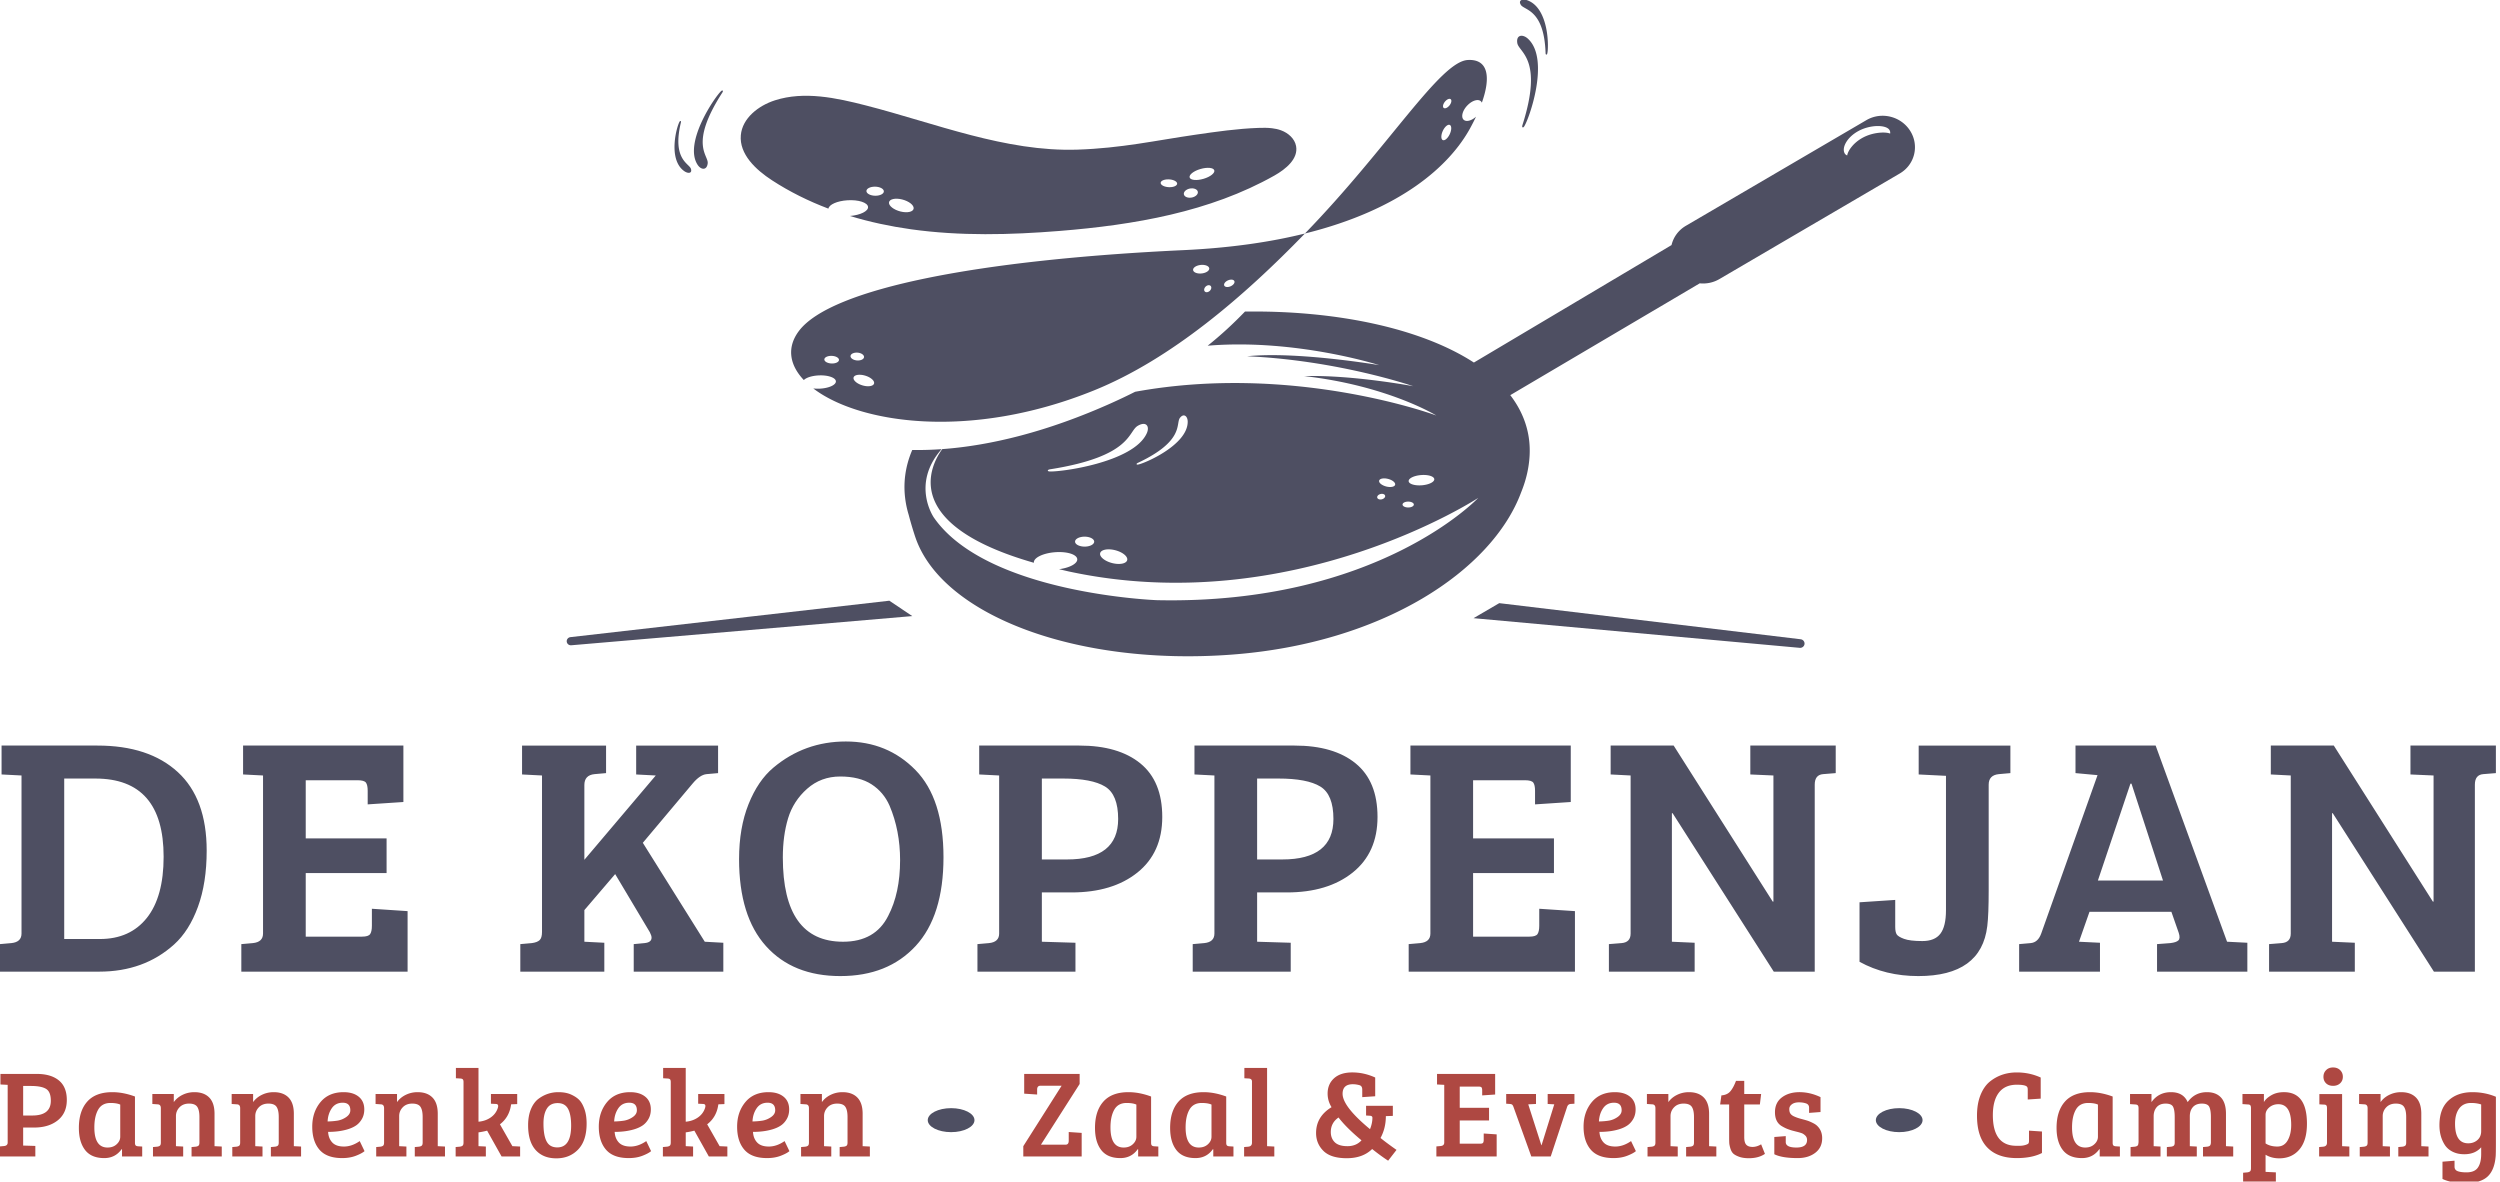 <svg viewBox="0 0 347 164" xmlns="http://www.w3.org/2000/svg" xml:space="preserve" style="fill-rule:evenodd;clip-rule:evenodd;stroke-linejoin:round;stroke-miterlimit:2"><path d="m1889.14 1633.35 115.75-68.8c1.08-4.56 3.97-8.69 8.4-11.29l105.71-61.87c8.78-5.14 20.28-2.31 25.68 6.31 5.41 8.61 2.67 19.78-6.1 24.91l-105.71 61.88a18.856 18.856 0 0 1-11.46 2.46l-110.96 65.49c7.96 10.39 12.06 22.3 11.31 35.57-.39 6.83-1.91 13.59-4.5 20.2-.12.32-.24.63-.37.94-17 46.08-81.23 88.74-169.97 95.28-90.56 6.67-168.34-22.97-184.53-67.76-.97-2.69-2.85-8.73-4.24-14.06-.77-2.52-1.37-5.08-1.79-7.68-1.71-10.59-.27-20.77 3.85-30.38 5.47.09 11.21-.06 17.18-.48-18.13 20.65-4.46 40.14-4.46 40.14 31.2 44.73 130.69 48.31 130.69 48.31 129.14 2.74 188.08-59.92 188.08-59.92s-108.93 71.4-240 43.06l-5.53-1.29c6.28-.8 10.96-3.35 10.67-5.94-.3-2.79-6.24-4.57-13.25-3.98-7.01.59-12.46 3.34-12.15 6.13l.02.04c-78.58-22.49-60.62-56.98-53.68-66.58 28.19-2.05 61.76-10.19 99.24-27.04 4.77-2.15 9.34-4.32 13.71-6.53 93.29-17.06 176.44 13.91 176.44 13.91s-28.46-17.54-77.4-23.1c28.24-.79 63.86 5.92 63.86 5.92s-43.97-15.19-97.34-17.53c29.17-3.01 77.42 5.2 77.42 5.2s-47.93-15.34-98.92-11.51l-1.56.12c7.8-6.23 14.98-12.86 21.84-19.99 53.84-.73 103.25 9.86 134.07 29.86zm-210.54 109.79c-4.4-.99-8.15-.05-8.38 2.09-.23 2.14 3.16 4.68 7.55 5.67 4.39.99 8.14.06 8.37-2.09.23-2.14-3.15-4.68-7.54-5.67zm-17.61-7.82c-3.09.05-5.52 1.39-5.42 3 .1 1.61 2.69 2.87 5.78 2.83 3.09-.05 5.51-1.39 5.41-3-.1-1.61-2.68-2.87-5.77-2.83zm189.79-17.09c1.82-.03 3.25-.83 3.19-1.78-.06-.95-1.59-1.69-3.41-1.66-1.82.02-3.26.82-3.2 1.77.06.95 1.59 1.7 3.42 1.67zm-15.61-4.77c1.28-.3 2.17-1.24 1.99-2.1-.18-.87-1.36-1.33-2.64-1.03-1.28.29-2.17 1.23-1.99 2.1.18.86 1.36 1.32 2.64 1.03zm2.92-7.45c2.59.58 4.81.03 4.95-1.24.13-1.27-1.87-2.77-4.47-3.35-2.59-.58-4.81-.03-4.94 1.24-.14 1.26 1.86 2.76 4.46 3.35zm20.68-.79c4.14-.35 7.36-1.98 7.17-3.62-.18-1.65-3.69-2.7-7.83-2.35-4.14.35-7.35 1.97-7.17 3.62.18 1.65 3.69 2.7 7.83 2.35zm-217.55-9.4c47.49-7.53 45.33-21.99 50.99-25.37 4.97-2.97 7.2.2 5.37 4.28-7.75 17.37-51.99 23-57.21 22.37-.61-.08-.91-.38-.7-.7.22-.32.87-.48 1.55-.58zm51.18-3.75c27.42-12.91 22.01-22.99 24.59-26.32 2.25-2.92 4.53-.99 4.54 2.24.06 13.74-25.88 24.77-29.3 25.14-.4.04-.67-.13-.63-.39.04-.27.41-.48.8-.67zm415.36-180.01c-.65-.25-1.16-.66-1.49-1.25-1.77-3.2 1.24-9.43 8.28-13.17 7.04-3.74 16.26-3.59 18.03-.4.36.65.46 1.32.33 2.02-2.9-1.18-10.1-.76-15.83 2.29-5.62 2.99-8.87 7.66-9.32 10.51z" style="fill:#4e4f62" transform="matrix(.237 0 0 .237 -243.15 -336.782)"/><path d="M1496.72 1643.6c-8.46-8.91-10.1-19.17-2.86-28.77 18.86-25 105.88-41.72 225.27-47.32 27.54-1.29 51.06-4.76 71.05-9.73-35.53 36.66-78.14 73.5-123.5 91.87-72.71 29.45-137.72 19.31-164.43-1.14 1.16.14 2.43.19 3.75.13 5.38-.25 9.63-2.19 9.49-4.33-.15-2.14-4.64-3.68-10.02-3.43-3.98.18-7.34 1.28-8.75 2.72zm32.61-3.1c-1.94.01-3.35.64-3.51 1.76-.13.87.53 1.86 1.68 2.73l.02.02c1 .75 2.36 1.4 3.89 1.81.62.17 1.23.28 1.81.35.08.01.15.01.23.02h.03c.01 0 .02 0 .03.01h.02c.04 0 .08 0 .12.01.23.01.44.02.66.02h.03c1.92 0 3.32-.61 3.53-1.69v-.01c.01-.02.01-.04.01-.06 0-.01 0-.02.01-.03v-.04c.04-.4-.08-.82-.33-1.24-.01-.01-.01-.02-.02-.03l-.01-.01c-.04-.08-.09-.15-.14-.22-.07-.08-.13-.17-.21-.26l-.01-.01-.03-.03c-.78-.9-2.13-1.76-3.76-2.35l-.03-.01c-.34-.12-.7-.23-1.06-.33-1.03-.28-2.02-.41-2.9-.41h-.06zm-16.01-11.05c-.12-.01-.23-.01-.35-.01-2.24-.06-4.07.8-4.22 1.95-.01.06-.01.12-.01.18s0 .13.02.19c.14.8 1.08 1.49 2.39 1.86.58.17 1.23.27 1.92.28 2.36.06 4.26-.9 4.23-2.13-.02-.93-1.13-1.75-2.69-2.13-.25-.06-.51-.1-.78-.14l-.24-.03h-.07c-.05-.01-.09-.01-.14-.01l-.05-.01h-.01zm14.74-1.91c-2.06-.12-3.82.7-3.98 1.89-.01.08-.02.15-.02.22.01.03.01.07.01.1.01.05.01.1.02.16.22 1 1.54 1.89 3.28 2.15.11.02.22.04.33.05.24.02.48.03.71.03h.02c1.86-.01 3.38-.79 3.54-1.9.01-.08.01-.15.01-.22-.03-1.17-1.59-2.25-3.64-2.46-.09-.01-.18-.01-.27-.02h-.01zm204.59-35.38c.5-.01 1.06-.2 1.57-.59.85-.66 1.28-1.68 1.09-2.47-.03-.09-.06-.18-.1-.26v-.01c-.02-.04-.03-.07-.05-.1-.01-.02-.03-.04-.04-.06l-.01-.03-.01-.01a.304.304 0 0 1-.05-.07.435.435 0 0 1-.06-.07c-.01 0-.01-.01-.02-.01-.01-.01-.02-.03-.03-.04-.01 0-.01-.01-.02-.01-.04-.04-.08-.07-.12-.11h-.01l-.02-.02h-.01c-.09-.07-.2-.12-.31-.16l-.02-.01h-.01c-.01 0-.02-.01-.03-.01h-.01c-.13-.04-.26-.06-.39-.07h-.08c-.51-.01-1.09.18-1.6.58-1.03.8-1.43 2.1-.91 2.91.04.06.09.12.14.17l.09.09v.01c.11.09.23.16.35.22.16.07.34.11.53.12.05 0 .09.01.14.01zm14.39-7.37c-.61 0-1.29.15-1.96.45-.45.2-.85.45-1.18.73l-.02.01-.03.03-.01.01c-.16.13-.3.27-.42.42l-.01.01c-.27.32-.45.65-.53.98-.07.3-.06.59.07.85.13.28.38.49.69.63.39.17.88.24 1.43.19.3-.02.62-.08.94-.18.01 0 .02 0 .03-.01.22-.06.45-.15.68-.25.72-.32 1.31-.78 1.71-1.26.02-.03.05-.06.07-.1.06-.07.11-.15.16-.23.01-.01.01-.02.02-.03l.01-.02c.01-.01.01-.01.01-.02.01-.01.02-.03.03-.04.01-.04.03-.07.04-.1.21-.43.25-.87.07-1.24-.26-.54-.93-.83-1.77-.83h-.03zm-16.97-8.65c-.45 0-.92.03-1.39.11-1.93.31-3.41 1.18-3.85 2.16-.14.33-.18.67-.07 1.01.23.76 1.13 1.34 2.34 1.62h.02c.05.01.1.03.16.04.09.02.19.03.29.05.33.05.68.08 1.04.09h.03c.49.01 1.01-.03 1.53-.11 2.58-.41 4.34-1.83 3.93-3.17-.16-.5-.6-.92-1.22-1.23l-.02-.01-.02-.01c-.02-.01-.05-.02-.07-.04l-.09-.03c-.01-.01-.03-.01-.04-.02l-.02-.01-.04-.01c-.17-.07-.35-.13-.54-.19h-.01c-.03-.01-.05-.01-.07-.02-.03-.01-.06-.01-.09-.02s-.05-.01-.08-.02c-.02-.01-.05-.01-.08-.02-.04-.01-.07-.01-.11-.02-.11-.02-.22-.04-.34-.06l-.03-.01h-.04l-.17-.03h-.04c-.29-.03-.6-.05-.91-.05zM1890.39 1489.35c-1.04 2.22-2.2 4.48-3.46 6.79-12.1 22.05-40.56 47.72-96.75 61.64 49.18-50.69 79.05-100.69 95.37-101.62 12.07-.68 13.57 10.08 8.25 25-.09-.21-.2-.4-.33-.57-1.42-1.81-4.94-.97-7.85 1.87-2.92 2.84-4.13 6.62-2.72 8.42 1.36 1.74 4.66 1.04 7.49-1.53zm-19.19 7.79c1.27-2.36 3.08-3.61 4.06-2.8.98.82.75 3.4-.52 5.77-1.26 2.36-3.08 3.61-4.05 2.8-.98-.82-.75-3.4.51-5.77zm1.17-16.79c1.19-1.35 2.68-1.84 3.3-1.11.63.73.17 2.42-1.02 3.76-1.2 1.35-2.68 1.84-3.31 1.11-.63-.73-.17-2.42 1.03-3.76z" style="fill:#4e4f62" transform="matrix(.237 0 0 .237 -243.15 -336.782)"/><path d="M1207.37 195.043c-13.12-104.112-82.93-99.356-96.32-111.772-11.73-10.88 4.38-15.766 22.94-11.772 78.92 16.985 84.56 113.965 79.07 125.404a3.026 3.026 0 0 1-3.65 1.527c-1.42-.466-1.86-1.906-2.04-3.387z" style="fill:#4e4f62" transform="matrix(.039 .002 -.003 .058 168.024 -6.36)"/><path d="M1207.37 195.043c-13.12-104.112-82.93-99.356-96.32-111.772-11.73-10.88 4.38-15.766 22.94-11.772 78.92 16.985 84.56 113.965 79.07 125.404a3.026 3.026 0 0 1-3.65 1.527c-1.42-.466-1.86-1.906-2.04-3.387z" style="fill:#4e4f62" transform="matrix(.047 .018 -.034 .086 161.212 -21.184)"/><g><path d="M1207.37 195.043c-13.12-104.112-82.93-99.356-96.32-111.772-11.73-10.88 4.38-15.766 22.94-11.772 78.92 16.985 84.56 113.965 79.07 125.404a3.026 3.026 0 0 1-3.65 1.527c-1.42-.466-1.86-1.906-2.04-3.387z" style="fill:#4e4f62" transform="matrix(-.033 -.011 .016 -.048 131.231 39.645)"/></g><g><path d="M1207.37 195.043c-13.12-104.112-82.93-99.356-96.32-111.772-11.73-10.88 4.38-15.766 22.94-11.772 78.92 16.985 84.56 113.965 79.07 125.404a3.026 3.026 0 0 1-3.65 1.527c-1.42-.466-1.86-1.906-2.04-3.387z" style="fill:#4e4f62" transform="matrix(-.036 -.025 .049 -.066 134.147 55.94)"/></g><g><path d="m698.965 1702.16-237.288 13.12c-1.687.1-3.022 2.76-2.998 5.97.025 3.22 1.4 5.81 3.087 5.81h253.137l-15.938-24.9z" style="fill:#4e4f62" transform="matrix(.187 -.016 .008 .096 -20.882 -68.846)"/></g><g><path d="M452.074 1727.06c1.779 0 3.229-2.73 3.255-6.12.026-3.4-1.382-6.2-3.16-6.3-112.077-6.24-224.335-12.48-224.335-12.48l-17.897 24.9h242.137z" style="fill:#4e4f62" transform="matrix(.187 .017 -.009 .096 180.811 -83.563)"/></g><g><path d="M480.164 2003.39v-21.59l4.633-.8c2.715-.54 4.072-3.03 4.072-7.47v-123.97l-8.003-.8v-22.66h38.474c13.761 0 24.503 6.93 32.226 20.8 7.722 13.86 11.584 34.39 11.584 61.58 0 16.89-1.17 31.59-3.511 44.12-2.34 12.53-5.523 22.35-9.548 29.46-8.05 14.22-18.067 21.33-30.049 21.33h-39.878zM506 1851.96v125.84h14.323c8.05 0 14.322-5.51 18.816-16.53 4.493-11.02 6.74-27.02 6.74-47.99 0-40.88-9.127-61.32-27.382-61.32H506zM643.749 2003.39h-66.698v-21.59l4.634-.8c2.715-.54 4.072-3.03 4.072-7.47v-123.97l-8.004-.8v-22.66h64.311v44.26l-14.322 1.86v-10.66c0-3.02-.234-5.16-.702-6.4-.468-1.24-1.592-1.87-3.37-1.87h-20.782v45.59h32.436v27.2h-32.436v49.85h22.607c1.685 0 2.762-.67 3.23-2 .468-1.33.702-3.51.702-6.53v-13.33l14.322 1.86v47.46zM697.669 1972.2v-122.64l-8.003-.8v-22.66h33.7v21.6l-4.634.8c-2.715.53-4.072 3.37-4.072 8.53v58.65l28.645-66.12-7.864-.8v-22.66h32.858v21.6l-4.634.8c-1.778.35-3.651 2.84-5.616 7.46l-19.94 46.39 24.854 77.58 7.442.8v22.66h-35.946v-21.59l4.352-.8c1.873-.36 2.809-1.78 2.809-4.27 0-1.07-.234-2.49-.702-4.27l-13.902-45.58-12.356 28.25v24.8l8.004.8v22.66h-33.701v-21.59l4.634-.8c1.404-.36 2.434-1.12 3.089-2.27.656-1.16.983-3.33.983-6.53zM819.551 1822.9c11.14 0 20.454 7.47 27.943 22.4 7.489 14.93 11.233 37.72 11.233 68.38 0 30.66-3.721 53.85-11.163 69.58-7.442 15.73-17.505 23.6-30.189 23.6-12.685 0-22.631-7.82-29.839-23.47-7.208-15.64-10.812-38.38-10.812-68.25 0-16.35 1.264-30.7 3.791-43.05 2.528-12.35 5.851-21.91 9.97-28.66 8.331-13.68 18.02-20.53 29.066-20.53zm-25.275 90.91c0 44.08 8.051 66.12 24.152 66.12 8.612 0 14.65-6.76 18.114-20.26 3.182-11.91 4.774-26.49 4.774-43.73 0-15.46-1.404-29.68-4.213-42.65-1.591-7.11-4.002-12.71-7.231-16.8-3.23-4.08-7.419-6.13-12.567-6.13-5.149 0-9.572 3.2-13.27 9.6-3.698 6.4-6.248 14.13-7.653 23.19-1.404 9.07-2.106 19.29-2.106 30.66zM872.348 2003.39v-21.59l4.634-.8c2.714-.54 4.072-3.03 4.072-7.47v-123.97l-8.004-.8v-22.66h40.159c10.485 0 18.652 4.67 24.503 14 5.851 9.33 8.776 23.32 8.776 41.99 0 18.66-3.323 33.19-9.97 43.59-6.646 10.39-15.445 15.59-26.398 15.59h-11.935v38.66l13.48.8v22.66h-39.317zm25.837-87.98h10.11c13.667 0 20.501-10.57 20.501-31.72 0-12.8-1.756-21.29-5.266-25.46-3.511-4.18-9.104-6.27-16.78-6.27h-8.565v63.45zM958.704 2003.39v-21.59l4.634-.8c2.715-.54 4.072-3.03 4.072-7.47v-123.97l-8.004-.8v-22.66h40.16c10.484 0 18.654 4.67 24.504 14 5.85 9.33 8.77 23.32 8.77 41.99 0 18.66-3.32 33.19-9.96 43.59-6.65 10.39-15.45 15.59-26.404 15.59h-11.935v38.66l13.48.8v22.66h-39.317zm25.837-87.98h10.11c13.669 0 20.499-10.57 20.499-31.72 0-12.8-1.75-21.29-5.26-25.46-3.51-4.18-9.11-6.27-16.784-6.27h-8.565v63.45zM1112.04 2003.39h-66.7v-21.59l4.63-.8c2.72-.54 4.08-3.03 4.08-7.47v-123.97l-8.01-.8v-22.66h64.32v44.26l-14.33 1.86v-10.66c0-3.02-.23-5.16-.7-6.4-.47-1.24-1.59-1.87-3.37-1.87h-20.78v45.59h32.44v27.2h-32.44v49.85h22.61c1.68 0 2.76-.67 3.23-2 .46-1.33.7-3.51.7-6.53v-13.33l14.32 1.86v47.46zM1125.66 2003.39v-21.59l5.05-.8c2.44-.36 3.66-2.85 3.66-7.47v-123.97l-8.01-.8v-22.66h25.28l39.74 122.37h.28v-98.91l-9.27-.8v-22.66h34.26v21.6l-5.05.8c-2.25.35-3.37 3.11-3.37 8.26v146.63h-16.43l-40.58-124.24h-.29v100.78l9.13.8v22.66h-34.4zM1277.45 1967.67c-1.59 26.12-10.81 39.19-27.66 39.19-8.8 0-16.66-3.74-23.59-11.2V1949l14.32-1.86v21.06c0 2.67.19 4.62.56 5.86.38 1.25 1.36 2.45 2.95 3.6 1.59 1.16 4.05 1.74 7.37 1.74 3.33 0 5.74-1.91 7.23-5.74 1.5-3.82 2.25-9.99 2.25-18.53v-105.3l-10.95-1.07v-22.66h36.79v21.6l-4.64.8c-2.71.53-4.07 3.28-4.07 8.26v82.91c0 12.62-.18 21.95-.56 28zM1299.08 1973.53l22.6-124.23-8.84-1.6v-21.6h32.15l28.65 153.83h.14l8 .8v22.66h-36.23v-21.59l5.34-.8c1.59-.36 2.67-1.07 3.23-2.14.56-1.06.61-3.02.14-5.86l-2.95-16.53h-32.86l-4.21 23.46 8.42.8v22.66h-32.43v-21.59l4.63-.8c1.97-.36 3.37-2.85 4.22-7.47zm35.8-117.57-13.06 75.98h26.12l-12.64-75.98h-.42zM1390.49 2003.39v-21.59l5.05-.8c2.44-.36 3.65-2.85 3.65-7.47v-123.97l-8-.8v-22.66h25.27l39.74 122.37h.28v-98.91l-9.27-.8v-22.66h34.27v21.6l-5.06.8c-2.25.35-3.37 3.11-3.37 8.26v146.63h-16.43l-40.58-124.24h-.28v100.78l9.13.8v22.66h-34.4z" style="fill:#4e4f62;fill-rule:nonzero" transform="matrix(.346 0 0 .177 -166.163 -219.735)"/></g><g><path d="M496.871 1999.45v-21.15l1.619-.78c.949-.52 1.423-2.96 1.423-7.31v-121.4l-2.797-.78v-22.19h14.033c3.664 0 6.518 4.56 8.562 13.7 2.044 9.14 3.066 22.85 3.066 41.12 0 18.28-1.161 32.5-3.483 42.69-2.323 10.18-5.397 15.27-9.224 15.27h-4.171v37.86l4.71.78v22.19h-13.738zm9.028-86.15h3.533c4.775 0 7.163-10.36 7.163-31.07 0-12.53-.613-20.85-1.84-24.93-1.226-4.1-3.181-6.14-5.863-6.14h-2.993v62.14zM549.126 1873.35v97.12c0 2.79.089 4.7.269 5.74.18 1.05.499 1.66.957 1.83l1.57.52v20.89h-7.801v-15.14l-.147-.26c-1.636 12.53-3.876 18.79-6.722 18.79-3.337 0-5.806-5.65-7.409-16.97-1.603-11.31-2.404-26.8-2.404-46.47 0-23.67 1.079-42.12 3.238-55.34 2.159-13.23 5.397-19.85 9.715-19.85 2.78 0 5.691 3.05 8.734 9.14zm-5.692 84.59v-67.62c-.916-2.26-2.175-3.39-3.778-3.39-2.192 0-3.778 4.7-4.759 14.1-.982 9.39-1.472 21.84-1.472 37.33 0 28.19 1.701 42.29 5.102 42.29 1.44 0 2.617-2.3 3.533-6.92.916-4.61 1.374-9.87 1.374-15.79zM555.847 1889.02v-20.89h8.292v16.97c.851-6.44 1.979-11.53 3.386-15.27s2.928-5.62 4.563-5.62c2.486 0 4.408 3.79 5.765 11.36 1.358 7.57 2.036 18.93 2.036 34.07v68.14l2.797.78v20.89h-11.677v-19.84l1.619-.78c.49-.35.85-1.09 1.079-2.22.229-1.14.344-3.27.344-6.4v-53.78c0-9.57-.278-16.67-.834-21.28-.557-4.61-1.611-6.92-3.165-6.92s-2.789 2.61-3.705 7.84c-.915 5.22-1.373 11.4-1.373 18.53v63.18l2.796.78v20.89h-11.677v-19.84l1.619-.78c.491-.35.85-1.09 1.079-2.22.229-1.14.344-3.27.344-6.4v-72.32c0-5.22-.409-7.92-1.227-8.09l-2.061-.78zM586.513 1889.02v-20.89h8.292v16.97c.851-6.44 1.979-11.53 3.386-15.27 1.406-3.74 2.927-5.62 4.563-5.62 2.486 0 4.408 3.79 5.765 11.36 1.357 7.57 2.036 18.93 2.036 34.07v68.14l2.797.78v20.89h-11.678v-19.84l1.62-.78c.49-.35.85-1.09 1.079-2.22.229-1.14.343-3.27.343-6.4v-53.78c0-9.57-.278-16.67-.834-21.28-.556-4.61-1.611-6.92-3.164-6.92-1.554 0-2.789 2.61-3.705 7.84-.916 5.22-1.374 11.4-1.374 18.53v63.18l2.797.78v20.89h-11.677v-19.84l1.619-.78c.49-.35.85-1.09 1.079-2.22.229-1.14.344-3.27.344-6.4v-72.32c0-5.22-.409-7.92-1.227-8.09l-2.061-.78zM629.789 1864.21c2.453 0 4.399 3.18 5.839 9.53 1.439 6.36 2.158 15.28 2.158 26.76 0 7.66-.31 14.4-.932 20.24-.621 5.83-1.39 10.4-2.306 13.7-.916 3.31-2.028 6.01-3.336 8.1-2.192 3.48-4.662 5.22-7.409 5.22.098 9.22.638 16.66 1.619 22.32s2.486 8.48 4.514 8.48 4.056-3.82 6.084-11.48l1.865 21.14c-.655 3.14-1.759 6.36-3.312 9.66-1.554 3.31-3.329 4.96-5.324 4.96-3.991 0-6.918-5.87-8.783-17.62-1.864-11.75-2.796-27.89-2.796-48.43s1.063-37.77 3.189-51.69c2.126-13.92 5.103-20.89 8.93-20.89zm-2.257 59.79c1.21-1.22 2.322-3.79 3.336-7.7 1.014-3.92 1.521-8.57 1.521-13.97 0-10.62-.981-15.93-2.944-15.93-1.831 0-3.238 3.88-4.219 11.62-.982 7.75-1.521 17.02-1.619 27.81 1.439-.18 2.747-.79 3.925-1.83zM642.153 1889.02v-20.89h8.292v16.97c.851-6.44 1.979-11.53 3.386-15.27 1.406-3.74 2.927-5.62 4.563-5.62 2.486 0 4.407 3.79 5.765 11.36 1.357 7.57 2.036 18.93 2.036 34.07v68.14l2.797.78v20.89h-11.678v-19.84l1.62-.78c.49-.35.85-1.09 1.079-2.22.229-1.14.343-3.27.343-6.4v-53.78c0-9.57-.278-16.67-.834-21.28-.556-4.61-1.611-6.92-3.164-6.92-1.554 0-2.789 2.61-3.705 7.84-.916 5.22-1.374 11.4-1.374 18.53v63.18l2.797.78v20.89h-11.677v-19.84l1.619-.78c.49-.35.85-1.09 1.079-2.22.229-1.14.344-3.27.344-6.4v-72.32c0-5.22-.409-7.92-1.227-8.09l-2.061-.78zM676.155 1970.21v-127.14c0-2.79-.09-4.7-.269-5.75-.18-1.04-.499-1.65-.957-1.82l-1.718-.53v-21.67h8.734v113.05c1.799-.87 3.369-3.83 4.71-8.88 1.341-5.05 2.257-11.66 2.748-19.84.098-1.74.147-3.13.147-4.18 0-2.95-.311-4.43-.932-4.43l-1.865-.53v-20.36h10.157v21.15l-2.355.52c-.425 17.75-1.865 31.76-4.318 42.03l4.809 45.95 2.992.78v20.89h-7.163l-5.593-54.3c-1.08 1.56-2.192 2.78-3.337 3.65v28.98h.049l2.797.78v20.89h-11.678v-19.84l1.62-.78c.49-.35.85-1.09 1.079-2.22.229-1.14.343-3.27.343-6.4zM712.415 1980.39c3.565 0 5.348-15.31 5.348-45.95 0-15.49-.401-27.24-1.202-35.24-.802-8.01-2.143-12.01-4.024-12.01-1.881 0-3.263 3.83-4.146 11.48-.883 7.66-1.325 18.11-1.325 31.33 0 24.55.851 39.95 2.552 46.21.752 2.79 1.684 4.18 2.797 4.18zm-11.285-46.73c0-12.88.359-24.06 1.079-33.55.72-9.48 1.685-16.75 2.895-21.8 2.322-9.4 4.89-14.1 7.703-14.1 1.963 0 3.623 1.7 4.98 5.1 1.358 3.39 2.421 7.31 3.189 11.74.769 4.44 1.423 10.88 1.963 19.32s.81 18.41.81 29.9c0 24.01-1.096 42.2-3.288 54.56-2.191 12.36-4.996 18.54-8.414 18.54-3.419 0-6.093-5.88-8.023-17.63-1.929-11.74-2.894-29.11-2.894-52.08zM740.578 1864.21c2.453 0 4.4 3.18 5.839 9.53 1.439 6.36 2.159 15.28 2.159 26.76 0 7.66-.311 14.4-.933 20.24-.621 5.83-1.39 10.4-2.306 13.7-.916 3.31-2.028 6.01-3.336 8.1-2.192 3.48-4.661 5.22-7.409 5.22.098 9.22.638 16.66 1.619 22.32.982 5.66 2.486 8.48 4.514 8.48s4.056-3.82 6.084-11.48l1.865 21.14c-.654 3.14-1.758 6.36-3.312 9.66-1.554 3.31-3.328 4.96-5.324 4.96-3.99 0-6.918-5.87-8.782-17.62-1.865-11.75-2.797-27.89-2.797-48.43s1.063-37.77 3.189-51.69c2.126-13.92 5.103-20.89 8.93-20.89zm-2.257 59.79c1.21-1.22 2.322-3.79 3.336-7.7 1.015-3.92 1.522-8.57 1.522-13.97 0-10.62-.982-15.93-2.944-15.93-1.832 0-3.239 3.88-4.22 11.62-.981 7.75-1.521 17.02-1.619 27.81 1.439-.18 2.747-.79 3.925-1.83zM756.279 1970.21v-127.14c0-2.79-.09-4.7-.27-5.75-.18-1.04-.499-1.65-.957-1.82l-1.717-.53v-21.67h8.734v113.05c1.799-.87 3.369-3.83 4.71-8.88 1.341-5.05 2.257-11.66 2.748-19.84.098-1.74.147-3.13.147-4.18 0-2.95-.311-4.43-.933-4.43l-1.864-.53v-20.36h10.157v21.15l-2.356.52c-.425 17.75-1.864 31.76-4.317 42.03l4.808 45.95 2.993.78v20.89h-7.164l-5.593-54.3c-1.079 1.56-2.192 2.78-3.336 3.65v28.98h.049l2.796.78v20.89h-11.677v-19.84l1.619-.78c.491-.35.85-1.09 1.079-2.22.229-1.14.344-3.27.344-6.4zM794.059 1864.21c2.453 0 4.4 3.18 5.839 9.53 1.439 6.36 2.159 15.28 2.159 26.76 0 7.66-.311 14.4-.932 20.24-.622 5.83-1.391 10.4-2.307 13.7-.915 3.31-2.028 6.01-3.336 8.1-2.192 3.48-4.661 5.22-7.409 5.22.098 9.22.638 16.66 1.619 22.32.982 5.66 2.486 8.48 4.514 8.48s4.056-3.82 6.084-11.48l1.865 21.14c-.654 3.14-1.758 6.36-3.312 9.66-1.554 3.31-3.328 4.96-5.324 4.96-3.99 0-6.918-5.87-8.782-17.62-1.865-11.75-2.797-27.89-2.797-48.43s1.063-37.77 3.189-51.69c2.126-13.92 5.103-20.89 8.93-20.89zm-2.257 59.79c1.21-1.22 2.323-3.79 3.337-7.7 1.014-3.92 1.521-8.57 1.521-13.97 0-10.62-.982-15.93-2.944-15.93-1.832 0-3.239 3.88-4.22 11.62-.981 7.75-1.521 17.02-1.619 27.81 1.439-.18 2.748-.79 3.925-1.83zM806.424 1889.02v-20.89h8.292v16.97c.85-6.44 1.979-11.53 3.385-15.27 1.407-3.74 2.928-5.62 4.563-5.62 2.486 0 4.408 3.79 5.765 11.36 1.358 7.57 2.037 18.93 2.037 34.07v68.14l2.796.78v20.89h-11.677v-19.84l1.619-.78c.491-.35.85-1.09 1.079-2.22.229-1.14.344-3.27.344-6.4v-53.78c0-9.57-.278-16.67-.834-21.28-.556-4.61-1.611-6.92-3.165-6.92s-2.789 2.61-3.704 7.84c-.916 5.22-1.374 11.4-1.374 18.53v63.18l2.796.78v20.89h-11.677v-19.84l1.619-.78c.491-.35.851-1.09 1.08-2.22.228-1.14.343-3.27.343-6.4v-72.32c0-5.22-.409-7.92-1.227-8.09l-2.06-.78zM914.367 1846.98l-14.965 127.67h9.519c.818 0 1.226-2.79 1.226-8.36v-18.27l5.005 1.83v49.6h-22.57v-21.67l14.818-127.14h-8.145c-.883 0-1.325 2.7-1.325 8.09v10.44l-5.004-1.82v-41.51h21.441v21.14zM941.991 1873.35v97.12c0 2.79.09 4.7.27 5.74.18 1.05.499 1.66.956 1.83l1.571.52v20.89h-7.802v-15.14l-.147-.26c-1.636 12.53-3.876 18.79-6.722 18.79-3.336 0-5.806-5.65-7.409-16.97-1.603-11.31-2.404-26.8-2.404-46.47 0-23.67 1.079-42.12 3.238-55.34 2.159-13.23 5.397-19.85 9.715-19.85 2.781 0 5.692 3.05 8.734 9.14zm-5.692 84.59v-67.62c-.916-2.26-2.175-3.39-3.778-3.39-2.191 0-3.778 4.7-4.759 14.1-.981 9.39-1.472 21.84-1.472 37.33 0 28.19 1.701 42.29 5.103 42.29 1.439 0 2.617-2.3 3.532-6.92.916-4.61 1.374-9.87 1.374-15.79zM971.037 1873.35v97.12c0 2.79.09 4.7.27 5.74.18 1.05.499 1.66.957 1.83l1.57.52v20.89h-7.801v-15.14l-.147-.26c-1.636 12.53-3.877 18.79-6.722 18.79-3.337 0-5.806-5.65-7.409-16.97-1.603-11.31-2.404-26.8-2.404-46.47 0-23.67 1.079-42.12 3.238-55.34 2.159-13.23 5.397-19.85 9.715-19.85 2.78 0 5.691 3.05 8.733 9.14zm-5.691 84.59v-67.62c-.916-2.26-2.175-3.39-3.778-3.39-2.192 0-3.778 4.7-4.759 14.1-.982 9.39-1.472 21.84-1.472 37.33 0 28.19 1.7 42.29 5.102 42.29 1.44 0 2.617-2.3 3.533-6.92.916-4.61 1.374-9.87 1.374-15.79zM986.836 1813.3v164.48l2.797.78v20.89h-11.677v-19.84l1.619-.78c.948-.53 1.423-3.31 1.423-8.36v-128.71c0-3.83-.409-5.92-1.227-6.26l-1.717-.53v-21.67h8.782zM1026.63 1942.01c.62-8.35.93-16.36.93-24.01 0-2.44-.29-3.83-.88-4.18l-1.57-.52v-20.37h10.35v21.15l-2.7.52c0 16.71-.68 32.03-2.06 45.95 1.47 6.61 3.53 14.97 6.18 25.06l-3.24 22.72c-1.96-6.97-4.02-15.15-6.18-24.54-2.42 12.87-5.69 19.32-9.81 19.32s-7.13-5.14-9.03-15.41c-1.9-10.27-2.84-22.8-2.84-37.59 0-22.98 1.99-41.08 5.98-54.31-1.01-8.87-1.52-18.45-1.52-28.71 0-13.23.84-23.94 2.5-32.12 1.67-8.18 4.02-12.27 7.04-12.27 3.03 0 5.98 3.57 8.86 10.71v39.42l-5.01 1.83v-15.93c0-4.87-.34-7.92-1.02-9.14-.89-1.39-1.75-2.08-2.61-2.08-2.64 0-3.97 6.7-3.97 20.1 0 17.75 3.53 42.55 10.6 74.4zm-3.29 23.5c-3.92-17.75-6.88-33.76-8.88-48.04-1.99 7.49-2.99 17.67-2.99 30.55 0 8.87.51 16.05 1.54 21.54 1.03 5.48 2.67 8.22 4.91 8.22s4.05-4.09 5.42-12.27zM1075.6 1999.45h-23.31v-21.15l1.62-.78c.95-.52 1.42-2.96 1.42-7.31v-121.4l-2.79-.78v-22.19h22.47v43.33L1070 1871v-10.44c0-2.96-.08-5.05-.24-6.27-.17-1.21-.56-1.82-1.18-1.82h-7.26v44.64h11.33v26.63h-11.33v48.82h7.9c.59 0 .96-.65 1.13-1.96.16-1.3.24-3.44.24-6.4v-13.05l5.01 1.83v46.47zM1095.32 1868.13h10.35v20.36l-1.52.53c-.65.34-1.09 2.43-1.32 6.26l-6.33 104.17h-7.51l-6.87-103.91c-.16-2.43-.33-4.09-.51-4.96-.18-.87-.49-1.39-.91-1.56l-1.42-.53v-20.36h11.53v20.89l-3 .78 5.06 85.89h.09l4.91-85.89-2.55-.78v-20.89zM1121.32 1864.21c2.46 0 4.4 3.18 5.84 9.53 1.44 6.36 2.16 15.28 2.16 26.76 0 7.66-.31 14.4-.93 20.24-.62 5.83-1.39 10.4-2.31 13.7-.91 3.31-2.02 6.01-3.33 8.1-2.19 3.48-4.66 5.22-7.41 5.22.1 9.22.64 16.66 1.62 22.32.98 5.66 2.48 8.48 4.51 8.48s4.06-3.82 6.09-11.48l1.86 21.14c-.65 3.14-1.76 6.36-3.31 9.66-1.56 3.31-3.33 4.96-5.32 4.96-4 0-6.92-5.87-8.79-17.62-1.86-11.75-2.8-27.89-2.8-48.43s1.07-37.77 3.19-51.69c2.13-13.92 5.11-20.89 8.93-20.89zm-2.25 59.79c1.21-1.22 2.32-3.79 3.33-7.7 1.02-3.92 1.52-8.57 1.52-13.97 0-10.62-.98-15.93-2.94-15.93-1.83 0-3.24 3.88-4.22 11.62-.98 7.75-1.52 17.02-1.62 27.81 1.44-.18 2.75-.79 3.93-1.83zM1133.69 1889.02v-20.89h8.29v16.97c.85-6.44 1.98-11.53 3.39-15.27 1.4-3.74 2.92-5.62 4.56-5.62 2.48 0 4.41 3.79 5.76 11.36 1.36 7.57 2.04 18.93 2.04 34.07v68.14l2.8.78v20.89h-11.68v-19.84l1.62-.78c.49-.35.85-1.09 1.08-2.22.23-1.14.34-3.27.34-6.4v-53.78c0-9.57-.28-16.67-.83-21.28-.56-4.61-1.61-6.92-3.17-6.92-1.55 0-2.78 2.61-3.7 7.84-.92 5.22-1.37 11.4-1.37 18.53v63.18l2.79.78v20.89h-11.68v-19.84l1.62-.78c.49-.35.85-1.09 1.08-2.22.23-1.14.35-3.27.35-6.4v-72.32c0-5.22-.41-7.92-1.23-8.09l-2.06-.78zM1168.13 1840.46h3.19v27.67h6.53l-.49 21.93h-6.04v68.66c0 7.66.26 13.01.79 16.06.52 3.04 1.33 4.57 2.43 4.57 1.09 0 2.2-1.83 3.31-5.48l1.47 20.1c-1.64 6.09-3.71 9.14-6.23 9.14-1.47 0-2.72-1.01-3.73-3.01-1.01-2-1.77-4.22-2.26-6.66-.49-2.43-.86-6-1.13-10.7-.26-4.7-.4-8.4-.44-11.1-.03-2.69-.05-6.65-.05-11.87v-69.71H1162l.49-19.06c1.54-.69 2.7-3.61 3.48-8.74.79-5.14 1.51-12.4 2.16-21.8zM1195.27 1887.97c-.79-1.57-1.74-2.35-2.85-2.35s-2 1.35-2.67 4.05c-.67 2.7-1.01 6-1.01 9.92s.12 6.96.37 9.14c.24 2.17.63 4.04 1.15 5.61.82 2.26 1.8 4.22 2.94 5.87 1.15 1.66 2 2.96 2.56 3.92.55.96 1.25 2.57 2.08 4.83.84 2.26 1.47 4.7 1.89 7.31 1.15 6.44 1.72 14.71 1.72 24.8 0 13.06-.89 23.28-2.68 30.68-1.78 7.39-4.04 11.09-6.79 11.09-3.99 0-7-2.69-9.03-8.09v-36.29l4.42-1.83v12.53c0 7.66 1.37 11.49 4.12 11.49s4.12-5.31 4.12-15.92c0-3.83-.24-6.96-.71-9.4-.48-2.44-.94-4.09-1.4-4.96a22.02 22.02 0 0 0-1.64-2.61c-.64-.87-1.26-1.74-1.87-2.61-.6-.87-1.26-2.05-1.96-3.53s-1.48-3.61-2.33-6.39c-1.67-5.75-2.5-15.36-2.5-28.85 0-13.49.9-23.89 2.69-31.2 1.8-7.31 4.07-10.97 6.8-10.97 2.73 0 5.44 3.48 8.12 10.45v31.33l-4.42 1.82v-10.96c0-4.35-.37-7.31-1.12-8.88zM1280.74 1853.51c-.36-3.31-1.7-4.96-4.03-4.96-3.04 0-5.34 5.48-6.91 16.45-1.57 10.96-2.36 26.8-2.36 47.51 0 42.99 3.03 64.49 9.08 64.49h1.3c.77 0 1.49-.57 2.18-1.7.69-1.13 1.1-2.31 1.23-3.52.13-1.22.19-3.14.19-5.75v-20.88l5.01 1.82v45.17c-2.55 7.14-5.79 10.7-9.72 10.7-5 0-8.82-7.48-11.45-22.45-2.64-14.97-3.95-37.25-3.95-66.83 0-16.36.44-30.64 1.32-42.82.89-12.18 2.08-21.67 3.58-28.46 2.95-13.05 6.45-19.58 10.5-19.58 3.28 0 6.35 3.57 9.23 10.71v44.38l-5.01 1.83v-20.37c0-2.61-.06-4.52-.19-5.74zM1313.76 1873.35v97.12c0 2.79.09 4.7.27 5.74.18 1.05.5 1.66.96 1.83l1.57.52v20.89h-7.81v-15.14l-.14-.26c-1.64 12.53-3.88 18.79-6.73 18.79-3.33 0-5.8-5.65-7.4-16.97-1.61-11.31-2.41-26.8-2.41-46.47 0-23.67 1.08-42.12 3.24-55.34 2.16-13.23 5.4-19.85 9.71-19.85 2.79 0 5.7 3.05 8.74 9.14zm-5.69 84.59v-67.62c-.92-2.26-2.18-3.39-3.78-3.39-2.19 0-3.78 4.7-4.76 14.1-.98 9.39-1.47 21.84-1.47 37.33 0 28.19 1.7 42.29 5.1 42.29 1.44 0 2.62-2.3 3.53-6.92.92-4.61 1.38-9.87 1.38-15.79zM1320.48 1889.28v-21.15h8.29v16.97c1.83-13.92 4.34-20.89 7.53-20.89 3.19 0 5.34 6.97 6.46 20.89 1.83-13.92 4.31-20.89 7.45-20.89 2.36 0 4.17 3.79 5.45 11.36 1.27 7.57 1.91 18.93 1.91 34.07v68.14l2.8.78v20.89h-11.68v-19.84l1.62-.78c.49-.35.84-1.09 1.06-2.22.21-1.14.33-3.18.37-6.14v-54.04c0-9.57-.21-16.67-.62-21.28-.41-4.61-1.36-6.92-2.87-6.92-1.5 0-2.66 2.44-3.46 7.31-.8 4.88-1.2 11.4-1.2 19.58v62.66l2.7.78v20.89h-11.58v-19.84l1.62-.78c.49-.35.85-1.09 1.08-2.22.23-1.14.34-3.27.34-6.4v-53.78c0-9.57-.2-16.67-.61-21.28-.41-4.61-1.38-6.92-2.9-6.92s-2.67 2.53-3.46 7.57c-.78 5.05-1.17 11.32-1.17 18.8v63.18l2.65.78v20.89h-11.58v-19.84l1.62-.78c.49-.35.85-1.09 1.08-2.22.22-1.14.34-3.27.34-6.4h.05v-72.06c0-2.96-.09-5-.27-6.13-.18-1.13-.5-1.79-.96-1.96l-2.06-.78zM1367.24 2024.25v-126.36c0-2.96-.09-5-.27-6.13-.18-1.13-.5-1.7-.96-1.7l-2.06-.78v-21.15h8.29v16.97c.53-5.22 1.48-10.01 2.85-14.36s3.01-6.53 4.91-6.53c5.92 0 8.88 22.11 8.88 66.32 0 23.49-.97 41.51-2.9 54.04-1.93 12.53-4.55 18.8-7.85 18.8-1.96 0-3.71-2.53-5.25-7.57v36.02l3.98 1.05v20.62h-12.66v-19.84l1.62-.78c.49-.35.85-1.09 1.08-2.22.22-1.13.34-3.27.34-6.4zm15.55-91.11c0-29.07-1.65-43.6-4.95-43.6-1.38 0-2.55 2.22-3.51 6.65-.97 4.44-1.45 9.71-1.45 15.8v60.05c1.24 4.35 2.76 6.52 4.54 6.52 1.78 0 3.12-4.35 4.02-13.05.9-8.7 1.35-19.49 1.35-32.37zM1402.47 1868.13v109.65l2.8.78v20.89h-11.68v-19.84l1.62-.78c.94-.53 1.42-3.31 1.42-8.36v-72.58c0-2.96-.09-4.96-.27-6-.18-1.05-.5-1.57-.96-1.57l-1.72-.52v-21.67h8.79zm-6.18-22.45c-.69-3.66-1.03-8.27-1.03-13.84s.34-10.22 1.03-13.97c.68-3.74 1.58-5.61 2.69-5.61 1.12 0 2.02 1.87 2.73 5.61.7 3.75 1.05 8.4 1.05 13.97s-.35 10.14-1.05 13.71c-.71 3.57-1.61 5.35-2.73 5.35-1.11 0-2.01-1.74-2.69-5.22zM1409.04 1889.02v-20.89h8.3v16.97c.84-6.44 1.97-11.53 3.38-15.27s2.93-5.62 4.56-5.62c2.49 0 4.41 3.79 5.77 11.36 1.36 7.57 2.04 18.93 2.04 34.07v68.14l2.79.78v20.89h-11.68v-19.84l1.62-.78c.49-.35.85-1.09 1.08-2.22.23-1.14.35-3.27.35-6.4v-53.78c0-9.57-.28-16.67-.84-21.28-.55-4.61-1.61-6.92-3.16-6.92-1.56 0-2.79 2.61-3.71 7.84-.91 5.22-1.37 11.4-1.37 18.53v63.18l2.8.78v20.89h-11.68v-19.84l1.62-.78c.49-.35.85-1.09 1.08-2.22.23-1.14.34-3.27.34-6.4v-72.32c0-5.22-.41-7.92-1.23-8.09l-2.06-.78zM1461.84 1999.19c-.3 19.32-1.34 33.5-3.14 42.55-1.8 9.05-4.61 13.58-8.44 13.58-3.83 0-6.82-2.87-8.98-8.62v-36.29l4.66-2.08v12.53c0 4.7.41 7.87 1.23 9.53.81 1.65 1.94 2.48 3.38 2.48 2.09 0 3.57-3.35 4.42-10.05.85-6.7 1.27-16.15 1.27-28.33v-14.36c-1.57 9.75-3.74 14.62-6.52 14.62-1.7 0-3.2-1.74-4.49-5.22-1.29-3.48-2.3-8.18-3.02-14.1-1.41-11.83-2.11-25.76-2.11-41.77 0-22.8 1.16-40.08 3.49-51.82 2.32-11.75 5.41-17.63 9.27-17.63 3.2 0 6.23 3.22 9.07 9.66v96.86c0 14.8-.03 24.28-.09 28.46zm-5.6-53v-56.13c-1.14-2.09-2.45-3.13-3.92-3.13-2 0-3.53 3.91-4.59 11.74-1.06 7.84-1.59 18.45-1.59 31.86 0 27.5 1.7 41.25 5.1 41.25 1.4 0 2.59-2.31 3.56-6.92.96-4.61 1.44-10.84 1.44-18.67z" style="fill:#ae4842;fill-rule:nonzero" transform="matrix(.359 0 0 .066 -178.403 28.555)"/><ellipse cx="1003.7" cy="2275.97" rx="15.295" ry="8.085" style="fill:#4e4f62" transform="matrix(.212 0 0 .206 -80.77 -313.373)"/><ellipse cx="1003.7" cy="2275.97" rx="15.295" ry="8.085" style="fill:#4e4f62" transform="matrix(.212 0 0 .206 50.825 -313.373)"/></g><g><path d="M1511.11 1543.21c.35-2.38 5.16-4.53 11.2-4.9 6.4-.4 11.79 1.35 12.01 3.9.21 2.47-4.49 4.79-10.6 5.3 11.66 3.55 23.66 6.1 35.74 7.79 28.8 4.02 58.09 3.31 87.08.97 43.58-3.52 87.92-11.08 125.76-32.43 6.74-3.8 14.11-9.86 12.69-17.31-.81-4.31-4.58-7.64-8.79-9.18-1.7-.63-3.48-1.01-5.28-1.22-2.65-.32-5.36-.3-8.02-.2-12.34.44-24.59 2.21-36.8 3.98-23.38 3.38-43.44 7.92-69.26 8.75-42.04 1.34-82.91-15.39-123.8-25.89-17.44-4.48-36.11-8.49-53.24-3-9.72 3.12-19.12 10.49-19.99 20.42-.98 11.12 8.74 20.23 18.28 26.43 10.33 6.73 21.44 12.21 33.02 16.59zm43.16-5.38c-3.99-1-7.43-.22-7.68 1.73-.26 1.95 2.77 4.34 6.76 5.33 3.99.99 7.43.22 7.68-1.74.26-1.95-2.77-4.33-6.76-5.32zm169.84-1.16c2.23-.49 3.72-2.06 3.31-3.49-.4-1.43-2.55-2.19-4.78-1.7-2.24.5-3.72 2.06-3.32 3.5.41 1.43 2.55 2.19 4.79 1.69zm-185.73-6.33c-2.82-.02-5.06 1.15-5.01 2.62.06 1.47 2.39 2.68 5.21 2.7 2.82.02 5.06-1.16 5-2.62-.05-1.47-2.39-2.68-5.2-2.7zm172.39.31c2.66.05 4.71-.94 4.57-2.21-.13-1.26-2.41-2.33-5.07-2.38-2.66-.05-4.72.94-4.58 2.2.14 1.27 2.41 2.34 5.08 2.39zm20.07-4.92c3.98-1.18 6.78-3.41 6.25-4.99-.53-1.58-4.19-1.9-8.16-.72-3.98 1.17-6.78 3.4-6.26 4.98.53 1.58 4.19 1.9 8.17.73z" style="fill:#4e4f62" transform="matrix(.237 0 0 .237 -243.149 -336.782)"/></g></svg>